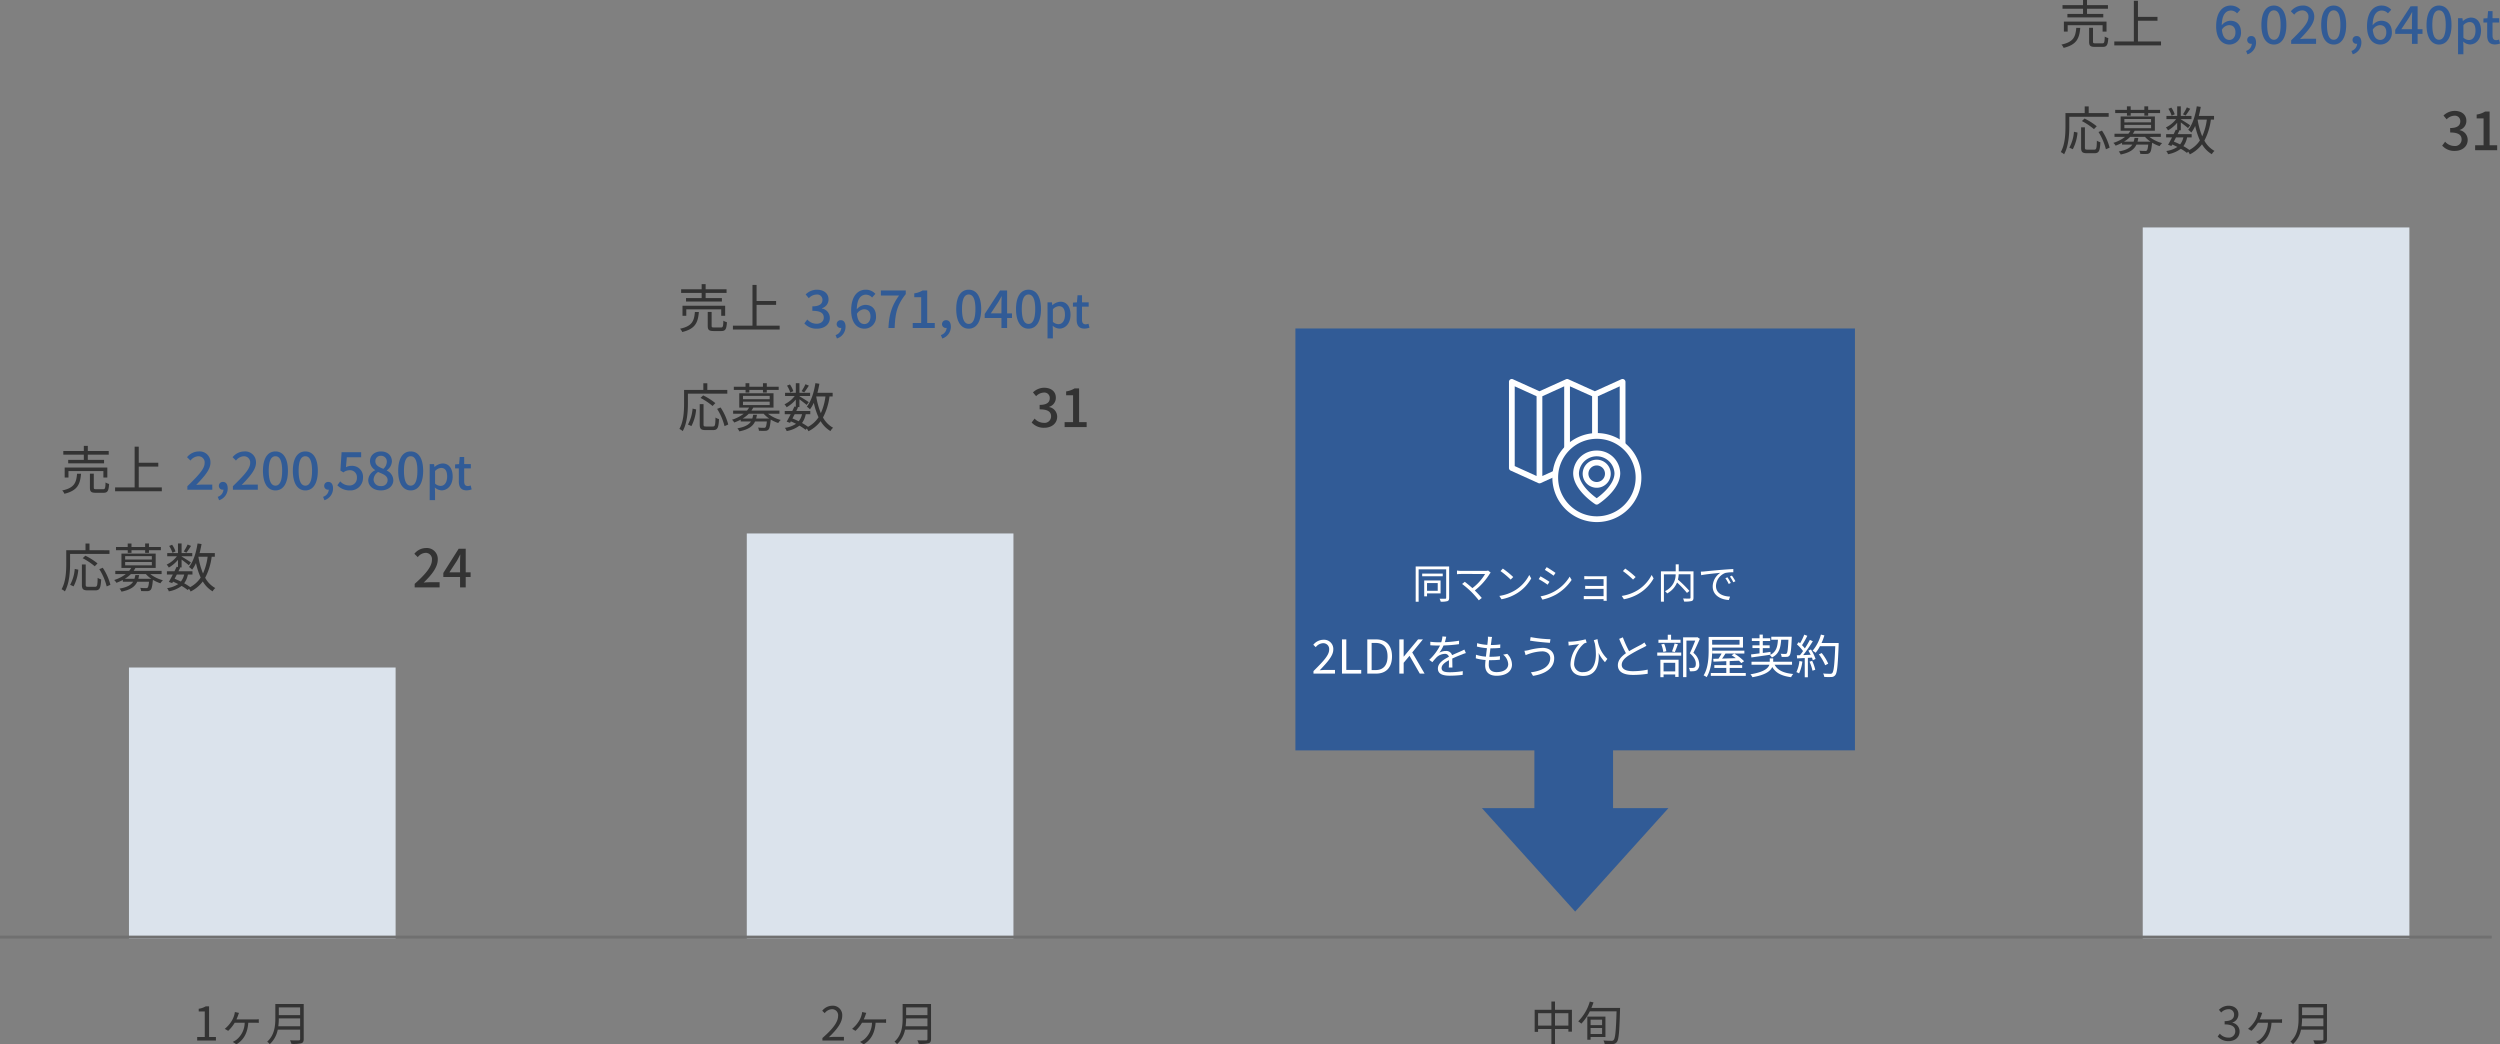 <svg xmlns="http://www.w3.org/2000/svg" width="857.84" height="358.344" viewBox="0 0 857.84 358.344">
  <rect x="0" y="0" width="857.84" height="358.344" fill="#808080" stroke="none"/>
  <g id="グループ_1376" data-name="グループ 1376" transform="translate(13467.5 5856.048)">
    <g id="グループ_747" data-name="グループ 747" transform="translate(-14000 -12182.25)">
      <path id="パス_5845" data-name="パス 5845" d="M1.408,0H7.84V-1.216H5.488V-11.744H4.368a7.065,7.065,0,0,1-2.432.848v.928h2.08v8.752H1.408ZM15.76-9.488l-1.424-.3a6.142,6.142,0,0,1-.176.944A7.823,7.823,0,0,1,13.3-6.8,10.744,10.744,0,0,1,10.88-4.016l1.168.688a12.792,12.792,0,0,0,2.24-2.784h3.424A7.649,7.649,0,0,1,14.88-.272a7.85,7.85,0,0,1-1.264.736L14.88,1.3c2.368-1.44,3.808-3.712,4.064-7.408H21.3c.32,0,.832.016,1.248.048V-7.328a8.577,8.577,0,0,1-1.248.08H14.88c.224-.48.432-1.008.576-1.408A7.664,7.664,0,0,1,15.76-9.488ZM29.248-4.9a20.088,20.088,0,0,0,.176-2.688h7.312V-4.9Zm7.488-6.48V-8.72H29.424v-2.656Zm1.232-1.168H28.224v4.9c0,2.544-.256,5.792-2.8,8.032a4.5,4.5,0,0,1,.88.864,9.025,9.025,0,0,0,2.752-4.976h7.68v3.2c0,.352-.128.464-.5.48-.368,0-1.648.016-2.976-.032a5.675,5.675,0,0,1,.5,1.232A12.866,12.866,0,0,0,37.136.928c.592-.192.832-.608.832-1.44Z" transform="translate(598.75 6683.25)" fill="#333"/>
      <rect id="長方形_360" data-name="長方形 360" width="91.5" height="93" transform="translate(576.75 6555.25)" fill="#dbe3ec"/>
      <path id="パス_5841" data-name="パス 5841" d="M.792,0h8.55V-1.764H5.976c-.648,0-1.494.054-2.16.126,2.754-2.88,4.9-5.256,4.9-7.614a3.7,3.7,0,0,0-4-3.888A5.2,5.2,0,0,0,.684-11.16l1.17,1.152a3.593,3.593,0,0,1,2.61-1.476,2.1,2.1,0,0,1,2.25,2.34c0,2.016-2.232,4.32-5.922,7.938Zm10.89,3.6A4.22,4.22,0,0,0,14.634-.45c0-1.386-.594-2.232-1.6-2.232a1.345,1.345,0,0,0-1.44,1.332A1.3,1.3,0,0,0,12.978-.018a.738.738,0,0,0,.2-.018A2.761,2.761,0,0,1,11.214,2.43ZM16.416,0h8.55V-1.764H21.6c-.648,0-1.494.054-2.16.126,2.754-2.88,4.9-5.256,4.9-7.614a3.7,3.7,0,0,0-4-3.888,5.2,5.2,0,0,0-4.032,1.98l1.17,1.152a3.593,3.593,0,0,1,2.61-1.476,2.1,2.1,0,0,1,2.25,2.34c0,2.016-2.232,4.32-5.922,7.938Zm14.6.234C33.66.234,35.3-2.16,35.3-6.5c0-4.32-1.638-6.642-4.284-6.642-2.628,0-4.284,2.3-4.284,6.642S28.386.234,31.014.234Zm0-1.638c-1.35,0-2.3-1.386-2.3-5.094s.954-5,2.3-5,2.3,1.3,2.3,5S32.364-1.4,31.014-1.4ZM41.274.234c2.646,0,4.284-2.394,4.284-6.732,0-4.32-1.638-6.642-4.284-6.642-2.628,0-4.284,2.3-4.284,6.642S38.646.234,41.274.234Zm0-1.638c-1.35,0-2.3-1.386-2.3-5.094s.954-5,2.3-5,2.3,1.3,2.3,5S42.624-1.4,41.274-1.4Zm6.552,5A4.22,4.22,0,0,0,50.778-.45c0-1.386-.594-2.232-1.6-2.232a1.345,1.345,0,0,0-1.44,1.332A1.3,1.3,0,0,0,49.122-.018a.738.738,0,0,0,.2-.018A2.761,2.761,0,0,1,47.358,2.43ZM56.592.234a4.283,4.283,0,0,0,4.464-4.41A3.716,3.716,0,0,0,57.024-8.19a3.778,3.778,0,0,0-1.818.45l.306-3.4h4.914v-1.746H53.712l-.4,6.3,1.008.648A3.486,3.486,0,0,1,56.448-6.7,2.374,2.374,0,0,1,58.968-4.1,2.508,2.508,0,0,1,56.34-1.458a4.239,4.239,0,0,1-3.1-1.422l-.99,1.35A5.863,5.863,0,0,0,56.592.234Zm10.584,0c2.556,0,4.284-1.512,4.284-3.474a3.736,3.736,0,0,0-2.232-3.33v-.09a3.989,3.989,0,0,0,1.746-3.024c0-2.034-1.44-3.456-3.744-3.456-2.16,0-3.78,1.332-3.78,3.384A3.665,3.665,0,0,0,65.232-6.75v.072a3.922,3.922,0,0,0-2.376,3.384C62.856-1.242,64.692.234,67.176.234Zm.864-7.416C66.564-7.758,65.3-8.37,65.3-9.756a1.8,1.8,0,0,1,1.89-1.89,1.941,1.941,0,0,1,2.034,2.088A3.24,3.24,0,0,1,68.04-7.182ZM67.212-1.26a2.319,2.319,0,0,1-2.52-2.232A3.215,3.215,0,0,1,66.24-6.084c1.8.738,3.258,1.26,3.258,2.79A2.041,2.041,0,0,1,67.212-1.26ZM77.418.234C80.064.234,81.7-2.16,81.7-6.5c0-4.32-1.638-6.642-4.284-6.642-2.628,0-4.284,2.3-4.284,6.642S74.79.234,77.418.234Zm0-1.638c-1.35,0-2.3-1.386-2.3-5.094s.954-5,2.3-5,2.3,1.3,2.3,5S78.768-1.4,77.418-1.4ZM83.94,3.568h1.84V.72l-.064-1.5a3.629,3.629,0,0,0,2.32.992c1.984,0,3.792-1.728,3.792-4.752,0-2.7-1.248-4.48-3.472-4.48a4.464,4.464,0,0,0-2.72,1.184h-.048l-.144-.96h-1.5Zm3.744-4.88a2.946,2.946,0,0,1-1.9-.8v-4.3a3.03,3.03,0,0,1,2.08-1.072c1.472,0,2.064,1.136,2.064,2.976C89.924-2.448,88.964-1.312,87.684-1.312ZM96.612.208a5.63,5.63,0,0,0,1.728-.32L98-1.472a2.624,2.624,0,0,1-.944.208c-.912,0-1.28-.544-1.28-1.6V-7.328h2.288V-8.8H95.78v-2.432H94.244L94.036-8.8l-1.376.1v1.376h1.28V-2.88C93.94-1.024,94.628.208,96.612.208Z" transform="translate(596 6494.25)" fill="#315b96"/>
      <path id="パス_5842" data-name="パス 5842" d="M8.262-10.26H2.9v1.188H15.21V-10.26H9.63v-1.782h7.182v-1.242H9.63v-1.764H8.262v1.764H1.224v1.242H8.262Zm8.064,6.066V-7.632H1.692v3.438h1.3V-6.408H14.976v2.214ZM5.94-5.49C5.688-2.376,4.968-.63.846.252A3.3,3.3,0,0,1,1.6,1.386C6.066.288,7-1.836,7.308-5.49ZM12.51-.18c-.7,0-.828-.09-.828-.576V-5.508H10.35v4.77c0,1.386.414,1.782,2.034,1.782h2.628c1.4,0,1.764-.612,1.926-3.024A4.649,4.649,0,0,1,15.714-2.5C15.66-.486,15.552-.18,14.886-.18Zm14.6-.63V-7.938h6.7V-9.27h-6.7v-5.508H25.7V-.81H18.99V.522H35.028V-.81Z" transform="translate(553 6494.25)" fill="#333"/>
      <path id="パス_5843" data-name="パス 5843" d="M17.064-11.466v-1.278H10.206v-2.3H8.838v2.3H2.232V-8.1c0,2.556-.144,6.156-1.6,8.73a4.983,4.983,0,0,1,1.134.756C3.294-1.332,3.546-5.364,3.546-8.1v-3.366Zm-4.1,3.24a21.977,21.977,0,0,0-4.176-2.646l-.918.864a22.288,22.288,0,0,1,4.14,2.772ZM4.752-.342a15.093,15.093,0,0,0,1.62-5.724l-1.224-.27A13.527,13.527,0,0,1,3.564-.882ZM9.738-.2c-.684,0-.828-.108-.828-.72V-7.866H7.6V-.918c0,1.494.414,1.944,1.98,1.944H12.2c1.53,0,1.872-.792,2.016-3.762a4.272,4.272,0,0,1-1.206-.54C12.96-.648,12.852-.2,12.114-.2Zm3.834-6.048A20.356,20.356,0,0,1,16.11-.324l1.278-.558a19.393,19.393,0,0,0-2.628-5.85Zm9.756-5.6h1.3v-.9H29.3v.9h1.314v-.9H34.7v-1.1H30.618v-1.206H29.3v1.206h-4.68v-1.206h-1.3v1.206H19.3v1.1h4.032Zm3.636,8.91c.108-.414.2-.828.27-1.278h-1.3a6.982,6.982,0,0,1-.306,1.278H22.32a10.536,10.536,0,0,0,2.106-1.638h5.112a9.983,9.983,0,0,0,1.89,1.638ZM22.446-8.712h9.162V-7.56H22.446Zm0-2h9.162v1.152H22.446Zm12.51,6.138v-1.08H25.344c.234-.342.432-.666.63-1.026h6.948v-4.914H21.168v4.914h3.366a6.246,6.246,0,0,1-.72,1.026H19.062v1.08H22.68A12.86,12.86,0,0,1,18.666-2.52a3.284,3.284,0,0,1,.774.954,19.472,19.472,0,0,0,2.214-.972v.612h3.528C24.462-.81,23.112-.036,20.52.432a3.335,3.335,0,0,1,.666,1.044c3.132-.648,4.626-1.728,5.4-3.4h4.05C30.51-.648,30.348-.09,30.15.108a.812.812,0,0,1-.594.144,18.422,18.422,0,0,1-1.944-.09,2.946,2.946,0,0,1,.306,1.1c.9.036,1.728.054,2.16.018a1.427,1.427,0,0,0,1.08-.4c.4-.36.594-1.26.792-3.294l.018-.162A12.634,12.634,0,0,0,34.542-1.4a4.765,4.765,0,0,1,.864-1.044A12,12,0,0,1,31.05-4.572Zm8.928-10.134a15.409,15.409,0,0,1-1.332,2.376l.9.432c.468-.594,1.08-1.494,1.6-2.322ZM39.726-12.33a8.978,8.978,0,0,0-1.17-2.3l-1.008.414a9.2,9.2,0,0,1,1.116,2.358Zm7.884,1.818h3.132A19.707,19.707,0,0,1,49.158-4.77a24.765,24.765,0,0,1-1.566-5.688ZM42.7-4.41A5.775,5.775,0,0,1,41.562-2c-.7-.342-1.422-.666-2.142-.954.234-.468.5-.954.756-1.458Zm10.512-6.1v-1.26h-5.22c.252-.99.486-2.034.666-3.1l-1.368-.2C46.8-11.9,45.864-8.892,44.352-7a6.889,6.889,0,0,1,1.08.918,11.742,11.742,0,0,0,1.314-2.25,24.376,24.376,0,0,0,1.62,4.968,9.91,9.91,0,0,1-3.6,3.276A18.13,18.13,0,0,0,42.7-1.4,7.387,7.387,0,0,0,43.974-4.41H45.54V-5.526H40.734c.216-.432.414-.864.612-1.26l-.306-.072h.774V-9.54c.864.648,2,1.512,2.466,1.944l.738-.954c-.486-.36-2.43-1.584-3.2-2.034v-.09h3.654v-1.1H41.814v-3.294H40.572v3.294h-3.69v1.1h3.33a9.811,9.811,0,0,1-3.528,2.862A4.539,4.539,0,0,1,37.422-6.8a11.7,11.7,0,0,0,3.15-2.646v2.484L40.1-7.074c-.216.486-.468,1.008-.738,1.548H36.774V-4.41h2.034c-.486.936-.972,1.854-1.368,2.538l1.152.414.288-.5c.594.252,1.188.54,1.764.828A9.148,9.148,0,0,1,36.81.27a2.75,2.75,0,0,1,.612,1.1A10.046,10.046,0,0,0,41.814-.5,17.683,17.683,0,0,1,43.92.918l.414-.432a5.756,5.756,0,0,1,.576.936,11.864,11.864,0,0,0,4.176-3.456,9.675,9.675,0,0,0,3.366,3.4A4.308,4.308,0,0,1,53.37.234,8.859,8.859,0,0,1,49.9-3.294a20.929,20.929,0,0,0,2.232-7.218Z" transform="translate(553 6527.75)" fill="#333"/>
      <path id="パス_5844" data-name="パス 5844" d="M.792,0h8.55V-1.764H6.03c-.648,0-1.476.054-2.16.126C6.678-4.32,8.712-6.966,8.712-9.522a3.746,3.746,0,0,0-4-3.978A5.144,5.144,0,0,0,.684-11.52l1.17,1.152a3.593,3.593,0,0,1,2.61-1.476,2.151,2.151,0,0,1,2.25,2.43C6.714-7.236,4.7-4.662.792-1.206ZM12.708-5.166l2.61-4c.378-.684.738-1.368,1.062-2.052h.072c-.036.738-.09,1.854-.09,2.574v3.474ZM16.362,0h1.944V-3.564H19.98v-1.6H18.306v-8.1H15.894L10.62-4.95v1.386h5.742Z" transform="translate(674 6527.75)" fill="#333"/>
    </g>
    <g id="グループ_746" data-name="グループ 746" transform="translate(-14025.25 -12182.25)">
      <path id="パス_5846" data-name="パス 5846" d="M.7,0H8.08V-1.264H4.832c-.592,0-1.312.064-1.92.112C5.664-3.76,7.5-6.144,7.5-8.48A3.218,3.218,0,0,0,4.1-11.952,4.486,4.486,0,0,0,.64-10.224l.848.832a3.284,3.284,0,0,1,2.432-1.36,2.062,2.062,0,0,1,2.16,2.32C6.08-6.416,4.384-4.08.7-.864ZM15.76-9.488l-1.424-.3a6.142,6.142,0,0,1-.176.944A7.823,7.823,0,0,1,13.3-6.8,10.744,10.744,0,0,1,10.88-4.016l1.168.688a12.792,12.792,0,0,0,2.24-2.784h3.424A7.649,7.649,0,0,1,14.88-.272a7.85,7.85,0,0,1-1.264.736L14.88,1.3c2.368-1.44,3.808-3.712,4.064-7.408H21.3c.32,0,.832.016,1.248.048V-7.328a8.577,8.577,0,0,1-1.248.08H14.88c.224-.48.432-1.008.576-1.408A7.664,7.664,0,0,1,15.76-9.488ZM29.248-4.9a20.088,20.088,0,0,0,.176-2.688h7.312V-4.9Zm7.488-6.48V-8.72H29.424v-2.656Zm1.232-1.168H28.224v4.9c0,2.544-.256,5.792-2.8,8.032a4.5,4.5,0,0,1,.88.864,9.025,9.025,0,0,0,2.752-4.976h7.68v3.2c0,.352-.128.464-.5.48-.368,0-1.648.016-2.976-.032a5.675,5.675,0,0,1,.5,1.232A12.866,12.866,0,0,0,37.136.928c.592-.192.832-.608.832-1.44Z" transform="translate(839.25 6683.25)" fill="#333"/>
      <rect id="長方形_361" data-name="長方形 361" width="91.5" height="139" transform="translate(814 6509.25)" fill="#dbe3ec"/>
      <path id="パス_5849" data-name="パス 5849" d="M4.824.234c2.43,0,4.428-1.368,4.428-3.69A3.306,3.306,0,0,0,6.516-6.7v-.09A3.106,3.106,0,0,0,8.8-9.792c0-2.124-1.674-3.348-4.05-3.348a5.52,5.52,0,0,0-3.8,1.62l1.08,1.3a3.733,3.733,0,0,1,2.646-1.26A1.8,1.8,0,0,1,6.714-9.63c0,1.242-.864,2.2-3.474,2.2V-5.9c2.988,0,3.924.918,3.924,2.34,0,1.3-1.026,2.106-2.52,2.106A4.281,4.281,0,0,1,1.512-2.916L.5-1.584A5.5,5.5,0,0,0,4.824.234ZM11.682,3.6A4.22,4.22,0,0,0,14.634-.45c0-1.386-.594-2.232-1.6-2.232a1.345,1.345,0,0,0-1.44,1.332A1.3,1.3,0,0,0,12.978-.018a.738.738,0,0,0,.2-.018A2.761,2.761,0,0,1,11.214,2.43ZM20.988-6.426c1.4,0,2.2.882,2.2,2.466,0,1.638-.918,2.61-2.07,2.61-1.4,0-2.358-1.116-2.574-3.51A3.089,3.089,0,0,1,20.988-6.426Zm.144,6.66a3.964,3.964,0,0,0,3.96-4.194c0-2.664-1.512-3.978-3.726-3.978a4.008,4.008,0,0,0-2.88,1.548c.09-3.78,1.494-5.04,3.168-5.04a2.837,2.837,0,0,1,2.088.972l1.134-1.26a4.449,4.449,0,0,0-3.312-1.422c-2.628,0-5,2.052-5,7.128C16.56-1.764,18.612.234,21.132.234ZM29.358,0h2.124c.216-5.022.774-7.83,3.816-11.628v-1.26H26.766v1.746h6.228C30.492-7.65,29.592-4.68,29.358,0Zm8.334,0h7.56V-1.71H42.66V-12.888H41.094a7.8,7.8,0,0,1-2.88,1.008v1.314H40.59V-1.71h-2.9ZM47.826,3.6A4.22,4.22,0,0,0,50.778-.45c0-1.386-.594-2.232-1.6-2.232a1.345,1.345,0,0,0-1.44,1.332A1.3,1.3,0,0,0,49.122-.018a.738.738,0,0,0,.2-.018A2.761,2.761,0,0,1,47.358,2.43ZM56.9.234c2.646,0,4.284-2.394,4.284-6.732,0-4.32-1.638-6.642-4.284-6.642-2.628,0-4.284,2.3-4.284,6.642S54.27.234,56.9.234Zm0-1.638c-1.35,0-2.3-1.386-2.3-5.094s.954-5,2.3-5,2.3,1.3,2.3,5S58.248-1.4,56.9-1.4Zm7.578-3.618,2.61-3.924c.378-.666.738-1.278,1.062-1.926h.072c-.036.72-.09,1.872-.09,2.592v3.258ZM68.13,0h1.944V-3.42h1.674v-1.6H70.074v-7.866H67.662L62.388-4.806V-3.42H68.13Zm9.288.234C80.064.234,81.7-2.16,81.7-6.5c0-4.32-1.638-6.642-4.284-6.642-2.628,0-4.284,2.3-4.284,6.642S74.79.234,77.418.234Zm0-1.638c-1.35,0-2.3-1.386-2.3-5.094s.954-5,2.3-5,2.3,1.3,2.3,5S78.768-1.4,77.418-1.4ZM83.94,3.568h1.84V.72l-.064-1.5a3.629,3.629,0,0,0,2.32.992c1.984,0,3.792-1.728,3.792-4.752,0-2.7-1.248-4.48-3.472-4.48a4.464,4.464,0,0,0-2.72,1.184h-.048l-.144-.96h-1.5Zm3.744-4.88a2.946,2.946,0,0,1-1.9-.8v-4.3a3.03,3.03,0,0,1,2.08-1.072c1.472,0,2.064,1.136,2.064,2.976C89.924-2.448,88.964-1.312,87.684-1.312ZM96.612.208a5.63,5.63,0,0,0,1.728-.32L98-1.472a2.624,2.624,0,0,1-.944.208c-.912,0-1.28-.544-1.28-1.6V-7.328h2.288V-8.8H95.78v-2.432H94.244L94.036-8.8l-1.376.1v1.376h1.28V-2.88C93.94-1.024,94.628.208,96.612.208Z" transform="translate(833.25 6438.75)" fill="#315b96"/>
      <path id="パス_5848" data-name="パス 5848" d="M8.262-10.26H2.9v1.188H15.21V-10.26H9.63v-1.782h7.182v-1.242H9.63v-1.764H8.262v1.764H1.224v1.242H8.262Zm8.064,6.066V-7.632H1.692v3.438h1.3V-6.408H14.976v2.214ZM5.94-5.49C5.688-2.376,4.968-.63.846.252A3.3,3.3,0,0,1,1.6,1.386C6.066.288,7-1.836,7.308-5.49ZM12.51-.18c-.7,0-.828-.09-.828-.576V-5.508H10.35v4.77c0,1.386.414,1.782,2.034,1.782h2.628c1.4,0,1.764-.612,1.926-3.024A4.649,4.649,0,0,1,15.714-2.5C15.66-.486,15.552-.18,14.886-.18Zm14.6-.63V-7.938h6.7V-9.27h-6.7v-5.508H25.7V-.81H18.99V.522H35.028V-.81Z" transform="translate(790.25 6438.75)" fill="#333"/>
      <path id="パス_5847" data-name="パス 5847" d="M17.064-11.466v-1.278H10.206v-2.3H8.838v2.3H2.232V-8.1c0,2.556-.144,6.156-1.6,8.73a4.983,4.983,0,0,1,1.134.756C3.294-1.332,3.546-5.364,3.546-8.1v-3.366Zm-4.1,3.24a21.977,21.977,0,0,0-4.176-2.646l-.918.864a22.288,22.288,0,0,1,4.14,2.772ZM4.752-.342a15.093,15.093,0,0,0,1.62-5.724l-1.224-.27A13.527,13.527,0,0,1,3.564-.882ZM9.738-.2c-.684,0-.828-.108-.828-.72V-7.866H7.6V-.918c0,1.494.414,1.944,1.98,1.944H12.2c1.53,0,1.872-.792,2.016-3.762a4.272,4.272,0,0,1-1.206-.54C12.96-.648,12.852-.2,12.114-.2Zm3.834-6.048A20.356,20.356,0,0,1,16.11-.324l1.278-.558a19.393,19.393,0,0,0-2.628-5.85Zm9.756-5.6h1.3v-.9H29.3v.9h1.314v-.9H34.7v-1.1H30.618v-1.206H29.3v1.206h-4.68v-1.206h-1.3v1.206H19.3v1.1h4.032Zm3.636,8.91c.108-.414.2-.828.27-1.278h-1.3a6.982,6.982,0,0,1-.306,1.278H22.32a10.536,10.536,0,0,0,2.106-1.638h5.112a9.983,9.983,0,0,0,1.89,1.638ZM22.446-8.712h9.162V-7.56H22.446Zm0-2h9.162v1.152H22.446Zm12.51,6.138v-1.08H25.344c.234-.342.432-.666.63-1.026h6.948v-4.914H21.168v4.914h3.366a6.246,6.246,0,0,1-.72,1.026H19.062v1.08H22.68A12.86,12.86,0,0,1,18.666-2.52a3.284,3.284,0,0,1,.774.954,19.472,19.472,0,0,0,2.214-.972v.612h3.528C24.462-.81,23.112-.036,20.52.432a3.335,3.335,0,0,1,.666,1.044c3.132-.648,4.626-1.728,5.4-3.4h4.05C30.51-.648,30.348-.09,30.15.108a.812.812,0,0,1-.594.144,18.422,18.422,0,0,1-1.944-.09,2.946,2.946,0,0,1,.306,1.1c.9.036,1.728.054,2.16.018a1.427,1.427,0,0,0,1.08-.4c.4-.36.594-1.26.792-3.294l.018-.162A12.634,12.634,0,0,0,34.542-1.4a4.765,4.765,0,0,1,.864-1.044A12,12,0,0,1,31.05-4.572Zm8.928-10.134a15.409,15.409,0,0,1-1.332,2.376l.9.432c.468-.594,1.08-1.494,1.6-2.322ZM39.726-12.33a8.978,8.978,0,0,0-1.17-2.3l-1.008.414a9.2,9.2,0,0,1,1.116,2.358Zm7.884,1.818h3.132A19.707,19.707,0,0,1,49.158-4.77a24.765,24.765,0,0,1-1.566-5.688ZM42.7-4.41A5.775,5.775,0,0,1,41.562-2c-.7-.342-1.422-.666-2.142-.954.234-.468.5-.954.756-1.458Zm10.512-6.1v-1.26h-5.22c.252-.99.486-2.034.666-3.1l-1.368-.2C46.8-11.9,45.864-8.892,44.352-7a6.889,6.889,0,0,1,1.08.918,11.742,11.742,0,0,0,1.314-2.25,24.376,24.376,0,0,0,1.62,4.968,9.91,9.91,0,0,1-3.6,3.276A18.13,18.13,0,0,0,42.7-1.4,7.387,7.387,0,0,0,43.974-4.41H45.54V-5.526H40.734c.216-.432.414-.864.612-1.26l-.306-.072h.774V-9.54c.864.648,2,1.512,2.466,1.944l.738-.954c-.486-.36-2.43-1.584-3.2-2.034v-.09h3.654v-1.1H41.814v-3.294H40.572v3.294h-3.69v1.1h3.33a9.811,9.811,0,0,1-3.528,2.862A4.539,4.539,0,0,1,37.422-6.8a11.7,11.7,0,0,0,3.15-2.646v2.484L40.1-7.074c-.216.486-.468,1.008-.738,1.548H36.774V-4.41h2.034c-.486.936-.972,1.854-1.368,2.538l1.152.414.288-.5c.594.252,1.188.54,1.764.828A9.148,9.148,0,0,1,36.81.27a2.75,2.75,0,0,1,.612,1.1A10.046,10.046,0,0,0,41.814-.5,17.683,17.683,0,0,1,43.92.918l.414-.432a5.756,5.756,0,0,1,.576.936,11.864,11.864,0,0,0,4.176-3.456,9.675,9.675,0,0,0,3.366,3.4A4.308,4.308,0,0,1,53.37.234,8.859,8.859,0,0,1,49.9-3.294a20.929,20.929,0,0,0,2.232-7.218Z" transform="translate(790.25 6472.75)" fill="#333"/>
      <path id="パス_5850" data-name="パス 5850" d="M4.824.234c2.43,0,4.428-1.4,4.428-3.8A3.354,3.354,0,0,0,6.516-6.876v-.09A3.2,3.2,0,0,0,8.8-10.08c0-2.178-1.674-3.42-4.05-3.42a5.583,5.583,0,0,0-3.8,1.6l1.08,1.3A3.858,3.858,0,0,1,4.68-11.844,1.841,1.841,0,0,1,6.714-9.936c0,1.332-.864,2.322-3.474,2.322v1.53c2.988,0,3.924.954,3.924,2.412a2.228,2.228,0,0,1-2.52,2.214A4.281,4.281,0,0,1,1.512-2.916L.5-1.584A5.5,5.5,0,0,0,4.824.234ZM11.808,0h7.56V-1.71H16.776V-13.266H15.21a7.791,7.791,0,0,1-2.88,1.026v1.314h2.376V-1.71h-2.9Z" transform="translate(911.25 6472.75)" fill="#333"/>
    </g>
    <g id="グループ_745" data-name="グループ 745" transform="translate(-13734.5 -12182.25)">
      <path id="パス_5854" data-name="パス 5854" d="M4.224.208c2.08,0,3.76-1.248,3.76-3.344A3.017,3.017,0,0,0,5.5-6.112v-.064a2.929,2.929,0,0,0,2.08-2.832c0-1.856-1.44-2.944-3.408-2.944A4.7,4.7,0,0,0,.9-10.544l.784.928a3.424,3.424,0,0,1,2.432-1.136A1.8,1.8,0,0,1,6.1-8.9c0,1.264-.832,2.24-3.248,2.24v1.12c2.7,0,3.648.944,3.648,2.336A2.163,2.163,0,0,1,4.112-1.008,3.877,3.877,0,0,1,1.2-2.352l-.736.96A4.855,4.855,0,0,0,4.224.208Zm11.536-9.7-1.424-.3a6.142,6.142,0,0,1-.176.944A7.823,7.823,0,0,1,13.3-6.8,10.744,10.744,0,0,1,10.88-4.016l1.168.688a12.792,12.792,0,0,0,2.24-2.784h3.424A7.649,7.649,0,0,1,14.88-.272a7.85,7.85,0,0,1-1.264.736L14.88,1.3c2.368-1.44,3.808-3.712,4.064-7.408H21.3c.32,0,.832.016,1.248.048V-7.328a8.577,8.577,0,0,1-1.248.08H14.88c.224-.48.432-1.008.576-1.408A7.664,7.664,0,0,1,15.76-9.488ZM29.248-4.9a20.088,20.088,0,0,0,.176-2.688h7.312V-4.9Zm7.488-6.48V-8.72H29.424v-2.656Zm1.232-1.168H28.224v4.9c0,2.544-.256,5.792-2.8,8.032a4.5,4.5,0,0,1,.88.864,9.025,9.025,0,0,0,2.752-4.976h7.68v3.2c0,.352-.128.464-.5.48-.368,0-1.648.016-2.976-.032a5.675,5.675,0,0,1,.5,1.232A12.866,12.866,0,0,0,37.136.928c.592-.192.832-.608.832-1.44Z" transform="translate(1027.5 6683.25)" fill="#333"/>
      <rect id="長方形_362" data-name="長方形 362" width="91.5" height="244" transform="translate(1002.25 6404.25)" fill="#dbe3ec"/>
      <path id="パス_5857" data-name="パス 5857" d="M5.364-6.426c1.4,0,2.2.882,2.2,2.466,0,1.638-.918,2.61-2.07,2.61-1.4,0-2.358-1.116-2.574-3.51A3.089,3.089,0,0,1,5.364-6.426ZM5.508.234A3.964,3.964,0,0,0,9.468-3.96c0-2.664-1.512-3.978-3.726-3.978A4.008,4.008,0,0,0,2.862-6.39c.09-3.78,1.494-5.04,3.168-5.04a2.837,2.837,0,0,1,2.088.972l1.134-1.26A4.449,4.449,0,0,0,5.94-13.14c-2.628,0-5,2.052-5,7.128C.936-1.764,2.988.234,5.508.234ZM11.682,3.6A4.22,4.22,0,0,0,14.634-.45c0-1.386-.594-2.232-1.6-2.232a1.345,1.345,0,0,0-1.44,1.332A1.3,1.3,0,0,0,12.978-.018a.738.738,0,0,0,.2-.018A2.761,2.761,0,0,1,11.214,2.43ZM20.754.234C23.4.234,25.038-2.16,25.038-6.5c0-4.32-1.638-6.642-4.284-6.642-2.628,0-4.284,2.3-4.284,6.642S18.126.234,20.754.234Zm0-1.638c-1.35,0-2.3-1.386-2.3-5.094s.954-5,2.3-5,2.3,1.3,2.3,5S22.1-1.4,20.754-1.4ZM26.676,0h8.55V-1.764H31.86c-.648,0-1.494.054-2.16.126,2.754-2.88,4.9-5.256,4.9-7.614a3.7,3.7,0,0,0-4-3.888,5.2,5.2,0,0,0-4.032,1.98l1.17,1.152a3.593,3.593,0,0,1,2.61-1.476,2.1,2.1,0,0,1,2.25,2.34c0,2.016-2.232,4.32-5.922,7.938Zm14.6.234c2.646,0,4.284-2.394,4.284-6.732,0-4.32-1.638-6.642-4.284-6.642-2.628,0-4.284,2.3-4.284,6.642S38.646.234,41.274.234Zm0-1.638c-1.35,0-2.3-1.386-2.3-5.094s.954-5,2.3-5,2.3,1.3,2.3,5S42.624-1.4,41.274-1.4Zm6.552,5A4.22,4.22,0,0,0,50.778-.45c0-1.386-.594-2.232-1.6-2.232a1.345,1.345,0,0,0-1.44,1.332A1.3,1.3,0,0,0,49.122-.018a.738.738,0,0,0,.2-.018A2.761,2.761,0,0,1,47.358,2.43ZM57.132-6.426c1.4,0,2.2.882,2.2,2.466,0,1.638-.918,2.61-2.07,2.61-1.4,0-2.358-1.116-2.574-3.51A3.089,3.089,0,0,1,57.132-6.426Zm.144,6.66a3.964,3.964,0,0,0,3.96-4.194c0-2.664-1.512-3.978-3.726-3.978A4.008,4.008,0,0,0,54.63-6.39c.09-3.78,1.494-5.04,3.168-5.04a2.837,2.837,0,0,1,2.088.972l1.134-1.26a4.449,4.449,0,0,0-3.312-1.422c-2.628,0-5,2.052-5,7.128C52.7-1.764,54.756.234,57.276.234Zm7.2-5.256,2.61-3.924c.378-.666.738-1.278,1.062-1.926h.072c-.036.72-.09,1.872-.09,2.592v3.258ZM68.13,0h1.944V-3.42h1.674v-1.6H70.074v-7.866H67.662L62.388-4.806V-3.42H68.13Zm9.288.234C80.064.234,81.7-2.16,81.7-6.5c0-4.32-1.638-6.642-4.284-6.642-2.628,0-4.284,2.3-4.284,6.642S74.79.234,77.418.234Zm0-1.638c-1.35,0-2.3-1.386-2.3-5.094s.954-5,2.3-5,2.3,1.3,2.3,5S78.768-1.4,77.418-1.4ZM83.94,3.568h1.84V.72l-.064-1.5a3.629,3.629,0,0,0,2.32.992c1.984,0,3.792-1.728,3.792-4.752,0-2.7-1.248-4.48-3.472-4.48a4.464,4.464,0,0,0-2.72,1.184h-.048l-.144-.96h-1.5Zm3.744-4.88a2.946,2.946,0,0,1-1.9-.8v-4.3a3.03,3.03,0,0,1,2.08-1.072c1.472,0,2.064,1.136,2.064,2.976C89.924-2.448,88.964-1.312,87.684-1.312ZM96.612.208a5.63,5.63,0,0,0,1.728-.32L98-1.472a2.624,2.624,0,0,1-.944.208c-.912,0-1.28-.544-1.28-1.6V-7.328h2.288V-8.8H95.78v-2.432H94.244L94.036-8.8l-1.376.1v1.376h1.28V-2.88C93.94-1.024,94.628.208,96.612.208Z" transform="translate(1026.5 6341.25)" fill="#315b96"/>
      <path id="パス_5856" data-name="パス 5856" d="M8.262-10.26H2.9v1.188H15.21V-10.26H9.63v-1.782h7.182v-1.242H9.63v-1.764H8.262v1.764H1.224v1.242H8.262Zm8.064,6.066V-7.632H1.692v3.438h1.3V-6.408H14.976v2.214ZM5.94-5.49C5.688-2.376,4.968-.63.846.252A3.3,3.3,0,0,1,1.6,1.386C6.066.288,7-1.836,7.308-5.49ZM12.51-.18c-.7,0-.828-.09-.828-.576V-5.508H10.35v4.77c0,1.386.414,1.782,2.034,1.782h2.628c1.4,0,1.764-.612,1.926-3.024A4.649,4.649,0,0,1,15.714-2.5C15.66-.486,15.552-.18,14.886-.18Zm14.6-.63V-7.938h6.7V-9.27h-6.7v-5.508H25.7V-.81H18.99V.522H35.028V-.81Z" transform="translate(973.5 6341.25)" fill="#333"/>
      <path id="パス_5855" data-name="パス 5855" d="M17.064-11.466v-1.278H10.206v-2.3H8.838v2.3H2.232V-8.1c0,2.556-.144,6.156-1.6,8.73a4.983,4.983,0,0,1,1.134.756C3.294-1.332,3.546-5.364,3.546-8.1v-3.366Zm-4.1,3.24a21.977,21.977,0,0,0-4.176-2.646l-.918.864a22.288,22.288,0,0,1,4.14,2.772ZM4.752-.342a15.093,15.093,0,0,0,1.62-5.724l-1.224-.27A13.527,13.527,0,0,1,3.564-.882ZM9.738-.2c-.684,0-.828-.108-.828-.72V-7.866H7.6V-.918c0,1.494.414,1.944,1.98,1.944H12.2c1.53,0,1.872-.792,2.016-3.762a4.272,4.272,0,0,1-1.206-.54C12.96-.648,12.852-.2,12.114-.2Zm3.834-6.048A20.356,20.356,0,0,1,16.11-.324l1.278-.558a19.393,19.393,0,0,0-2.628-5.85Zm9.756-5.6h1.3v-.9H29.3v.9h1.314v-.9H34.7v-1.1H30.618v-1.206H29.3v1.206h-4.68v-1.206h-1.3v1.206H19.3v1.1h4.032Zm3.636,8.91c.108-.414.2-.828.27-1.278h-1.3a6.982,6.982,0,0,1-.306,1.278H22.32a10.536,10.536,0,0,0,2.106-1.638h5.112a9.983,9.983,0,0,0,1.89,1.638ZM22.446-8.712h9.162V-7.56H22.446Zm0-2h9.162v1.152H22.446Zm12.51,6.138v-1.08H25.344c.234-.342.432-.666.63-1.026h6.948v-4.914H21.168v4.914h3.366a6.246,6.246,0,0,1-.72,1.026H19.062v1.08H22.68A12.86,12.86,0,0,1,18.666-2.52a3.284,3.284,0,0,1,.774.954,19.472,19.472,0,0,0,2.214-.972v.612h3.528C24.462-.81,23.112-.036,20.52.432a3.335,3.335,0,0,1,.666,1.044c3.132-.648,4.626-1.728,5.4-3.4h4.05C30.51-.648,30.348-.09,30.15.108a.812.812,0,0,1-.594.144,18.422,18.422,0,0,1-1.944-.09,2.946,2.946,0,0,1,.306,1.1c.9.036,1.728.054,2.16.018a1.427,1.427,0,0,0,1.08-.4c.4-.36.594-1.26.792-3.294l.018-.162A12.634,12.634,0,0,0,34.542-1.4a4.765,4.765,0,0,1,.864-1.044A12,12,0,0,1,31.05-4.572Zm8.928-10.134a15.409,15.409,0,0,1-1.332,2.376l.9.432c.468-.594,1.08-1.494,1.6-2.322ZM39.726-12.33a8.978,8.978,0,0,0-1.17-2.3l-1.008.414a9.2,9.2,0,0,1,1.116,2.358Zm7.884,1.818h3.132A19.707,19.707,0,0,1,49.158-4.77a24.765,24.765,0,0,1-1.566-5.688ZM42.7-4.41A5.775,5.775,0,0,1,41.562-2c-.7-.342-1.422-.666-2.142-.954.234-.468.5-.954.756-1.458Zm10.512-6.1v-1.26h-5.22c.252-.99.486-2.034.666-3.1l-1.368-.2C46.8-11.9,45.864-8.892,44.352-7a6.889,6.889,0,0,1,1.08.918,11.742,11.742,0,0,0,1.314-2.25,24.376,24.376,0,0,0,1.62,4.968,9.91,9.91,0,0,1-3.6,3.276A18.13,18.13,0,0,0,42.7-1.4,7.387,7.387,0,0,0,43.974-4.41H45.54V-5.526H40.734c.216-.432.414-.864.612-1.26l-.306-.072h.774V-9.54c.864.648,2,1.512,2.466,1.944l.738-.954c-.486-.36-2.43-1.584-3.2-2.034v-.09h3.654v-1.1H41.814v-3.294H40.572v3.294h-3.69v1.1h3.33a9.811,9.811,0,0,1-3.528,2.862A4.539,4.539,0,0,1,37.422-6.8a11.7,11.7,0,0,0,3.15-2.646v2.484L40.1-7.074c-.216.486-.468,1.008-.738,1.548H36.774V-4.41h2.034c-.486.936-.972,1.854-1.368,2.538l1.152.414.288-.5c.594.252,1.188.54,1.764.828A9.148,9.148,0,0,1,36.81.27a2.75,2.75,0,0,1,.612,1.1A10.046,10.046,0,0,0,41.814-.5,17.683,17.683,0,0,1,43.92.918l.414-.432a5.756,5.756,0,0,1,.576.936,11.864,11.864,0,0,0,4.176-3.456,9.675,9.675,0,0,0,3.366,3.4A4.308,4.308,0,0,1,53.37.234,8.859,8.859,0,0,1,49.9-3.294a20.929,20.929,0,0,0,2.232-7.218Z" transform="translate(973.5 6377.75)" fill="#333"/>
      <path id="パス_5858" data-name="パス 5858" d="M4.824.234c2.43,0,4.428-1.4,4.428-3.8A3.354,3.354,0,0,0,6.516-6.876v-.09A3.2,3.2,0,0,0,8.8-10.08c0-2.178-1.674-3.42-4.05-3.42a5.583,5.583,0,0,0-3.8,1.6l1.08,1.3A3.858,3.858,0,0,1,4.68-11.844,1.841,1.841,0,0,1,6.714-9.936c0,1.332-.864,2.322-3.474,2.322v1.53c2.988,0,3.924.954,3.924,2.412a2.228,2.228,0,0,1-2.52,2.214A4.281,4.281,0,0,1,1.512-2.916L.5-1.584A5.5,5.5,0,0,0,4.824.234ZM11.808,0h7.56V-1.71H16.776V-13.266H15.21a7.791,7.791,0,0,1-2.88,1.026v1.314h2.376V-1.71h-2.9Z" transform="translate(1104.5 6377.75)" fill="#333"/>
    </g>
    <path id="線_65" data-name="線 65" d="M855,.5H0v-1H855Z" transform="translate(-13467.5 -5534.5)" fill="#707070"/>
    <g id="グループ_962" data-name="グループ 962" transform="translate(-213.5)">
      <path id="パス_5851" data-name="パス 5851" d="M8.576-5.136v-4.24h4.592v4.24Zm-5.808,0v-4.24H7.344v4.24Zm5.808-5.408v-2.848H7.344v2.848H1.6v7.568H2.768v-.992H7.344V1.216H8.576V-3.968h4.592v.912h1.216v-7.488Zm16.16,3.376V-5.28H20.784V-7.168ZM20.784-2.24V-4.3h3.952V-2.24Zm5.1,1.024V-8.224H19.664V-.288h1.12v-.928Zm-4.816-9.968c.256-.624.5-1.248.72-1.9l-1.264-.288a15.8,15.8,0,0,1-3.984,6.784,10.034,10.034,0,0,1,1.088.784,17.048,17.048,0,0,0,2.9-4.224H29.7c-.192,6.688-.448,9.28-1.008,9.856A.862.862,0,0,1,27.952.1C27.52.1,26.4.08,25.184-.016A2.848,2.848,0,0,1,25.6,1.168a20.75,20.75,0,0,0,2.784.032A1.729,1.729,0,0,0,29.792.512c.672-.816.88-3.44,1.1-11.04,0-.176.016-.656.016-.656Z" transform="translate(-12729 -5499)" fill="#333"/>
      <path id="合体_7" data-name="合体 7" d="M7423.75,9747.595h18v-19.82h-82V9583h192v144.773h-83v19.82h19l-32,35.5Z" transform="translate(-20169.25 -15326.345)" fill="#315b96"/>
      <path id="パス_5853" data-name="パス 5853" d="M8.834-5.292v2.646H5.166V-5.292Zm.98,3.542V-6.174H4.2V-.742h.966V-1.75Zm.742-6.79H3.5v.91h7.056Zm2.2-2.45H1.274v12.1H2.282V-10h9.45V-.238c0,.224-.084.308-.336.322S10.346.1,9.464.07a3.239,3.239,0,0,1,.378,1.022A7.508,7.508,0,0,0,12.18.9c.42-.182.574-.49.574-1.134ZM27.006-8.876l-.882-.714a2.948,2.948,0,0,1-.91.112H16.87a10.758,10.758,0,0,1-1.428-.112v1.26c.28-.028.882-.084,1.428-.084H25.1a17.17,17.17,0,0,1-4.368,4.858c-.952-.854-2.1-1.792-2.618-2.17l-.91.742a33.035,33.035,0,0,1,3.206,2.758A33.584,33.584,0,0,1,22.932.63l1.022-.812c-.56-.686-1.554-1.736-2.394-2.576a21.915,21.915,0,0,0,5.1-5.684A3.965,3.965,0,0,1,27.006-8.876Zm4.172-1.386-.8.854a29.076,29.076,0,0,1,3.486,2.926l.882-.882A30.656,30.656,0,0,0,31.178-10.262Zm-1.2,9.38L30.716.266a15.346,15.346,0,0,0,5.5-2.17,13.988,13.988,0,0,0,4.7-4.984l-.672-1.19a13.188,13.188,0,0,1-4.676,5.152A14.456,14.456,0,0,1,29.974-.882Zm16.24-9.87-.63.938c.826.476,2.338,1.484,3.01,1.988l.658-.952C48.65-9.226,47.04-10.29,46.214-10.752Zm-2.1,10.01L44.758.392a17.428,17.428,0,0,0,4.648-1.736,16.313,16.313,0,0,0,5.376-5.012L54.11-7.5A14.279,14.279,0,0,1,48.8-2.38,14.872,14.872,0,0,1,44.114-.742ZM44.1-7.6l-.616.952a30.687,30.687,0,0,1,3.052,1.918l.644-.98C46.564-6.16,44.926-7.154,44.1-7.6Zm15.022-.084v1.092c.252-.014,1.064-.042,1.428-.042h5.194v2.324H60.676c-.476,0-.98-.028-1.246-.042v1.078c.28-.014.77-.028,1.26-.028h5.054V-.812H60.1a10.658,10.658,0,0,1-1.148-.056V.252c.224,0,.714-.028,1.162-.028h5.628c0,.224,0,.434-.014.56h1.106c-.014-.2-.028-.532-.028-.756V-6.944c0-.266,0-.56.014-.714-.182.014-.546.028-.854.028H60.55C60.186-7.63,59.388-7.658,59.122-7.686Zm14.056-2.576-.8.854a29.075,29.075,0,0,1,3.486,2.926l.882-.882A30.657,30.657,0,0,0,73.178-10.262Zm-1.2,9.38L72.716.266a15.346,15.346,0,0,0,5.5-2.17,13.988,13.988,0,0,0,4.7-4.984l-.672-1.19a13.188,13.188,0,0,1-4.676,5.152A14.456,14.456,0,0,1,71.974-.882ZM96.6-9.324H91.532v-2.394H90.5v2.394H85.428V1.092H86.45V-8.3h4.032A6.3,6.3,0,0,1,86.814-2.52a4.337,4.337,0,0,1,.742.784,7.47,7.47,0,0,0,3.4-3.752,34.7,34.7,0,0,1,3.4,3.57l.854-.672a41.858,41.858,0,0,0-3.948-3.892,9.621,9.621,0,0,0,.252-1.82h4.06v7.98c0,.252-.084.336-.336.35C94.948.042,94,.042,93.016,0a3.861,3.861,0,0,1,.35,1.05,9.3,9.3,0,0,0,2.6-.182c.476-.168.63-.5.63-1.176Zm2.506.112.126,1.218c1.512-.322,5.082-.658,6.58-.826a5.687,5.687,0,0,0-2.618,4.732c0,3.122,2.954,4.508,5.544,4.606l.406-1.162c-2.282-.084-4.83-.952-4.83-3.682a4.927,4.927,0,0,1,3.206-4.438,11.726,11.726,0,0,1,2.744-.224v-1.12c-.938.042-2.254.126-3.78.252-2.576.21-5.222.476-6.132.574C100.086-9.254,99.638-9.226,99.106-9.212Zm9.142,1.946-.714.308a13,13,0,0,1,1.148,1.974l.714-.336A16.617,16.617,0,0,0,108.248-7.266Zm1.526-.588-.686.322a12.976,12.976,0,0,1,1.176,1.96l.728-.35A18.492,18.492,0,0,0,109.774-7.854Z" transform="translate(-12769.5 -5650.685)" fill="#fff"/>
      <path id="パス_5852" data-name="パス 5852" d="M.7,0H8.08V-1.264H4.768c-.608,0-1.312.064-1.92.112C5.552-4,7.5-6.128,7.5-8.272A3.159,3.159,0,0,0,4.1-11.616,4.486,4.486,0,0,0,.64-9.888l.848.816a3.336,3.336,0,0,1,2.432-1.36A2.01,2.01,0,0,1,6.08-8.208C6.08-6.336,4.144-4.288.7-.864ZM10.48,0h6.608V-1.264h-5.12v-10.48H10.48Zm8.688,0h3.008c3.536,0,5.472-2.192,5.472-5.9,0-3.728-1.936-5.84-5.536-5.84H19.168Zm1.488-1.216v-9.312h1.328c2.768,0,4.128,1.648,4.128,4.624,0,2.96-1.36,4.688-4.128,4.688ZM30.16,0h1.488V-3.712l2.016-2.4L37.184,0h1.648l-4.24-7.264,3.664-4.48H36.592l-4.9,5.9h-.048v-5.9H30.16Zm16.1-12.656-1.312-.112a8.2,8.2,0,0,1-.4,2c-.352.016-.72.016-1.056.016a23.418,23.418,0,0,1-2.7-.176v1.2c.88.064,1.936.1,2.624.1h.7a16.878,16.878,0,0,1-3.7,4.9l1.088.8A21.136,21.136,0,0,1,42.96-5.6a4.212,4.212,0,0,1,2.752-1.168,1.335,1.335,0,0,1,1.456.992c-1.872.976-3.776,2.16-3.776,4.048C43.392.224,45.232.72,47.52.72A37.586,37.586,0,0,0,51.9.432l.032-1.28a28.491,28.491,0,0,1-4.368.384c-1.648,0-2.9-.192-2.9-1.44,0-1.056,1.04-1.9,2.528-2.688,0,.848-.016,1.888-.048,2.5h1.232c-.016-.784-.032-2.144-.048-3.072,1.216-.576,2.352-1.04,3.248-1.376a13.932,13.932,0,0,1,1.424-.512l-.528-1.2c-.448.24-.832.416-1.312.624-.832.384-1.808.768-2.9,1.3a2.066,2.066,0,0,0-2.144-1.44,4.581,4.581,0,0,0-2.224.592,12.7,12.7,0,0,0,1.44-2.48,46.281,46.281,0,0,0,5.312-.448l.016-1.184a39.35,39.35,0,0,1-4.88.5A16.334,16.334,0,0,0,46.256-12.656Zm15.728.08-1.44-.1a5.489,5.489,0,0,1-.016,1.136c-.032.464-.1,1.04-.176,1.68a15.865,15.865,0,0,1-3.5-.592L56.784-9.28a22.067,22.067,0,0,0,3.44.56c-.128.944-.256,1.952-.352,2.9a14.279,14.279,0,0,1-3.408-.656L56.4-5.248a15.813,15.813,0,0,0,3.344.576c-.08.752-.128,1.392-.128,1.84,0,2.624,1.744,3.568,3.92,3.568,3.168,0,5.28-1.44,5.28-3.824a5.251,5.251,0,0,0-1.632-3.7L65.776-6.5A4.438,4.438,0,0,1,67.52-3.232c0,1.648-1.552,2.72-3.984,2.72-1.824,0-2.688-.96-2.688-2.512,0-.384.032-.944.1-1.584h.576a28.982,28.982,0,0,0,3.136-.16l.032-1.216a23.531,23.531,0,0,1-3.328.208h-.3c.112-.944.24-1.952.352-2.9h.112c1.3,0,2.224-.048,3.248-.144l.032-1.2a21.576,21.576,0,0,1-3.248.208c.1-.672.176-1.232.224-1.648A8.93,8.93,0,0,1,61.984-12.576ZM81.936-5.328c0,2.864-2.736,4.4-6.624,4.88l.72,1.216C80.176.144,83.3-1.808,83.3-5.28c0-2.288-1.7-3.552-3.968-3.552a21.17,21.17,0,0,0-4.784.768,10.054,10.054,0,0,1-1.472.24l.416,1.488c.384-.16.848-.336,1.344-.5a14.993,14.993,0,0,1,4.368-.8C80.848-7.632,81.936-6.672,81.936-5.328Zm-6.72-7.2-.208,1.216c1.808.32,5.04.64,6.816.752l.192-1.232A43.223,43.223,0,0,1,75.216-12.528Zm22.944.7-1.264.352c.112.416.24.8.368,1.184,1.04,5.936-.32,9.792-4,9.792a2.793,2.793,0,0,1-3.12-3.024A9.589,9.589,0,0,1,93.6-10.352a6.636,6.636,0,0,1,.848-.288l-.368-1.136a24.434,24.434,0,0,1-5.072.8,7.473,7.473,0,0,1-.848,0l.1,1.344c.32-.048.592-.1.9-.128.576-.08,1.9-.24,2.72-.368a10.348,10.348,0,0,0-2.992,6.88C88.88-.608,90.72.8,93.232.8c4.432,0,5.648-3.84,5.312-7.872A13.131,13.131,0,0,0,100.72-3.92l.832-1.136A11.2,11.2,0,0,1,98.16-11.824Zm8.7-.624-1.264.528a53.623,53.623,0,0,0,2.32,4.928c-1.712,1.2-2.768,2.5-2.768,4.144,0,2.4,2.176,3.3,5.184,3.3a31.5,31.5,0,0,0,5.056-.4V-1.376a23.807,23.807,0,0,1-5.12.544c-2.528,0-3.792-.832-3.792-2.16,0-1.216.9-2.272,2.384-3.232a53.153,53.153,0,0,1,4.864-2.656c.464-.24.864-.448,1.232-.672l-.7-1.136a8.739,8.739,0,0,1-1.136.752c-.88.48-2.608,1.328-4.112,2.24A34.456,34.456,0,0,1,106.864-12.448Zm19.792.832h-3.248v-1.712h-1.136v1.712h-3.2v1.04h7.584Zm-1.968,4.24c.336-.7.72-1.76,1.056-2.688l-1.12-.272a21.65,21.65,0,0,1-.9,2.72Zm-2.912-.288a9.475,9.475,0,0,0-.736-2.56l-.992.208a11.061,11.061,0,0,1,.7,2.592ZM124.832-3.7V-.752h-4V-3.7Zm-5.1,4.928h1.1V.288h4v.848h1.152V-4.752h-6.256Zm-1.072-7.376h8.224V-7.232h-8.224Zm13.76-6.352-.192.048h-4.7V1.216h1.152V-11.328H131.7c-.5,1.28-1.2,3.008-1.856,4.352C131.456-5.584,131.9-4.4,131.9-3.392c0,.576-.1,1.056-.432,1.264a1.621,1.621,0,0,1-.688.176,8.822,8.822,0,0,1-1.264-.032A2.765,2.765,0,0,1,129.856-.8a9.874,9.874,0,0,0,1.392-.032,2.292,2.292,0,0,0,1.04-.352,2.338,2.338,0,0,0,.784-2.08,5.172,5.172,0,0,0-2.016-3.872c.752-1.456,1.568-3.3,2.224-4.8Zm14.48.928V-9.92H137.5v-1.648ZM137.5-8.928H148.08v-3.648H136.3v4.432c0,2.576-.144,6.192-1.728,8.752a5.074,5.074,0,0,1,1.04.608c1.648-2.656,1.888-6.624,1.888-9.36Zm6.016,8.72V-1.952h4.288v-.96H143.52V-4.3l3.168-.128a7.841,7.841,0,0,1,.816.832l.96-.656a17.662,17.662,0,0,0-3.376-2.624l-.9.576c.464.288.96.64,1.44.992-1.632.064-3.264.112-4.72.16.384-.528.8-1.152,1.168-1.744h6.48v-.976H137.536V-6.9h3.216c-.32.608-.72,1.248-1.072,1.776l-1.808.048.08.976c1.216-.048,2.736-.1,4.4-.176v1.36h-4.1v.96h4.1V-.208H137.04V.768h12V-.208Zm20.16-11.408c-.16,3.184-.32,4.384-.592,4.688a.578.578,0,0,1-.512.176c-.256,0-.88,0-1.568-.064a2.623,2.623,0,0,1,.336,1.072,15.554,15.554,0,0,0,1.744,0,1.169,1.169,0,0,0,.96-.464c.416-.5.592-1.936.768-5.936.016-.144.016-.5.016-.5h-7.04v1.024h2.288c-.16,2.544-.64,4.24-2.768,5.264a3.145,3.145,0,0,1,.7.832c2.4-1.184,2.976-3.168,3.184-6.1ZM150.96-5.552c1.76-.24,4.208-.576,6.576-.944l-.016-.96c-.88.128-1.776.256-2.64.368V-8.752h2.352V-9.7H154.88v-1.488h2.544v-.944H154.88v-1.264h-1.12v1.264h-2.64v.944h2.64V-9.7h-2.432v.944h2.432v1.808c-1.1.144-2.112.272-2.912.368ZM164.912-3.04V-4.064h-6.464V-5.216h-1.184v1.152h-6.256V-3.04h6.128c-.4,1.2-1.824,2.512-6.5,3.28a4.423,4.423,0,0,1,.688.992c4.48-.752,6.192-2.112,6.8-3.5,1.216,2.08,3.3,3.088,6.464,3.5a4.291,4.291,0,0,1,.736-1.1C162.1-.16,159.984-1.1,158.944-3.04Zm2.528-1.28A11.5,11.5,0,0,1,166.4-.512a4.156,4.156,0,0,1,.928.448,14.081,14.081,0,0,0,1.136-4.064Zm3.472.224a15.935,15.935,0,0,1,1.024,3.1l.944-.32a13.86,13.86,0,0,0-1.072-3.072Zm-.4-3.792a14.961,14.961,0,0,1,.784,1.424c-.88.032-1.76.08-2.56.112a51.674,51.674,0,0,0,3.312-4.768l-1.024-.448c-.448.864-1.056,1.9-1.712,2.912a11.262,11.262,0,0,0-.976-1.1,28.791,28.791,0,0,0,1.824-3.216l-1.056-.4A21.839,21.839,0,0,1,167.68-10.4c-.16-.144-.32-.288-.48-.416l-.608.784a14.535,14.535,0,0,1,2.1,2.288,15.712,15.712,0,0,1-1.072,1.424c-.368.016-.736.032-1.056.032l.1,1.072,2.608-.128V1.248h1.072V-5.408l1.392-.08a5.52,5.52,0,0,1,.3.912l.944-.448a13.676,13.676,0,0,0-1.584-3.248Zm10.4-2.624H175.04a20.323,20.323,0,0,0,.976-2.608l-1.2-.272a14.067,14.067,0,0,1-2.848,5.536,8.436,8.436,0,0,1,1.04.7,12.664,12.664,0,0,0,1.488-2.24h5.248c-.24,6.24-.512,8.672-1.04,9.216a.785.785,0,0,1-.688.24c-.4,0-1.376,0-2.448-.1a2.722,2.722,0,0,1,.384,1.168,18.716,18.716,0,0,0,2.464.032,1.646,1.646,0,0,0,1.328-.64c.656-.784.88-3.264,1.168-10.432Zm-3.584,7.1a16.179,16.179,0,0,0-2.24-3.648l-.96.464a17.132,17.132,0,0,1,2.16,3.728Z" transform="translate(-12804 -5624.908)" fill="#fff"/>
      <g id="_Group_" data-name="&lt;Group&gt;" transform="translate(-12762.217 -5733.31)">
        <g id="_Group_2" data-name="&lt;Group&gt;" transform="translate(25.998 7.31)">
          <path id="_Compound_Path_" data-name="&lt;Compound Path&gt;" d="M65.514,7.467a1,1,0,0,0-.946-.07l-9.1,4.116L46.37,7.4a.989.989,0,0,0-.814,0l-9.1,4.116L27.361,7.4a.957.957,0,0,0-.926.07A.972.972,0,0,0,26,8.3v29.53a.973.973,0,0,0,.564.9l9.5,4.3a.974.974,0,0,0,.808,0l5.513-2.5-.813-1.8L37.448,40.6V13.234l7.5-3.407V31.166h1.974V9.827l7.6,3.407V26.823H56.5V13.234L64,9.827V29.883h1.974V8.3a1,1,0,0,0-.461-.829ZM27.973,9.827l7.5,3.407V40.6l-7.5-3.407Z" transform="translate(-25.998 -7.31)" fill="#fff"/>
        </g>
        <g id="_Group_3" data-name="&lt;Group&gt;" transform="translate(40.893 25.862)">
          <path id="_Compound_Path_2" data-name="&lt;Compound Path&gt;" d="M257.281,256.1a7.931,7.931,0,0,0-8.073,7.762c0,5.732,7.234,10.423,7.542,10.62a.987.987,0,0,0,1.063,0c.308-.2,7.542-4.887,7.542-10.62A7.931,7.931,0,0,0,257.281,256.1Zm0,16.35a22.985,22.985,0,0,1-2.868-2.444c-1.474-1.495-3.231-3.774-3.231-6.144a6.108,6.108,0,0,1,12.2,0c0,3.862-4.527,7.456-6.1,8.589Z" transform="translate(-242.07 -250.095)" fill="#fff"/>
          <path id="_Compound_Path_3" data-name="&lt;Compound Path&gt;" d="M287.033,287.846a4.815,4.815,0,1,0,4.815,4.815A4.815,4.815,0,0,0,287.033,287.846Zm0,7.656a2.841,2.841,0,1,1,2.841-2.841A2.841,2.841,0,0,1,287.033,295.5Z" transform="translate(-271.822 -278.707)" fill="#fff"/>
          <path id="_Compound_Path_4" data-name="&lt;Compound Path&gt;" d="M192.163,195.261a15.271,15.271,0,1,0,15.271,15.271A15.289,15.289,0,0,0,192.163,195.261Zm0,28.569a13.3,13.3,0,1,1,13.3-13.3A13.312,13.312,0,0,1,192.163,223.83Z" transform="translate(-176.892 -195.261)" fill="#fff"/>
        </g>
      </g>
    </g>
  </g>
</svg>
